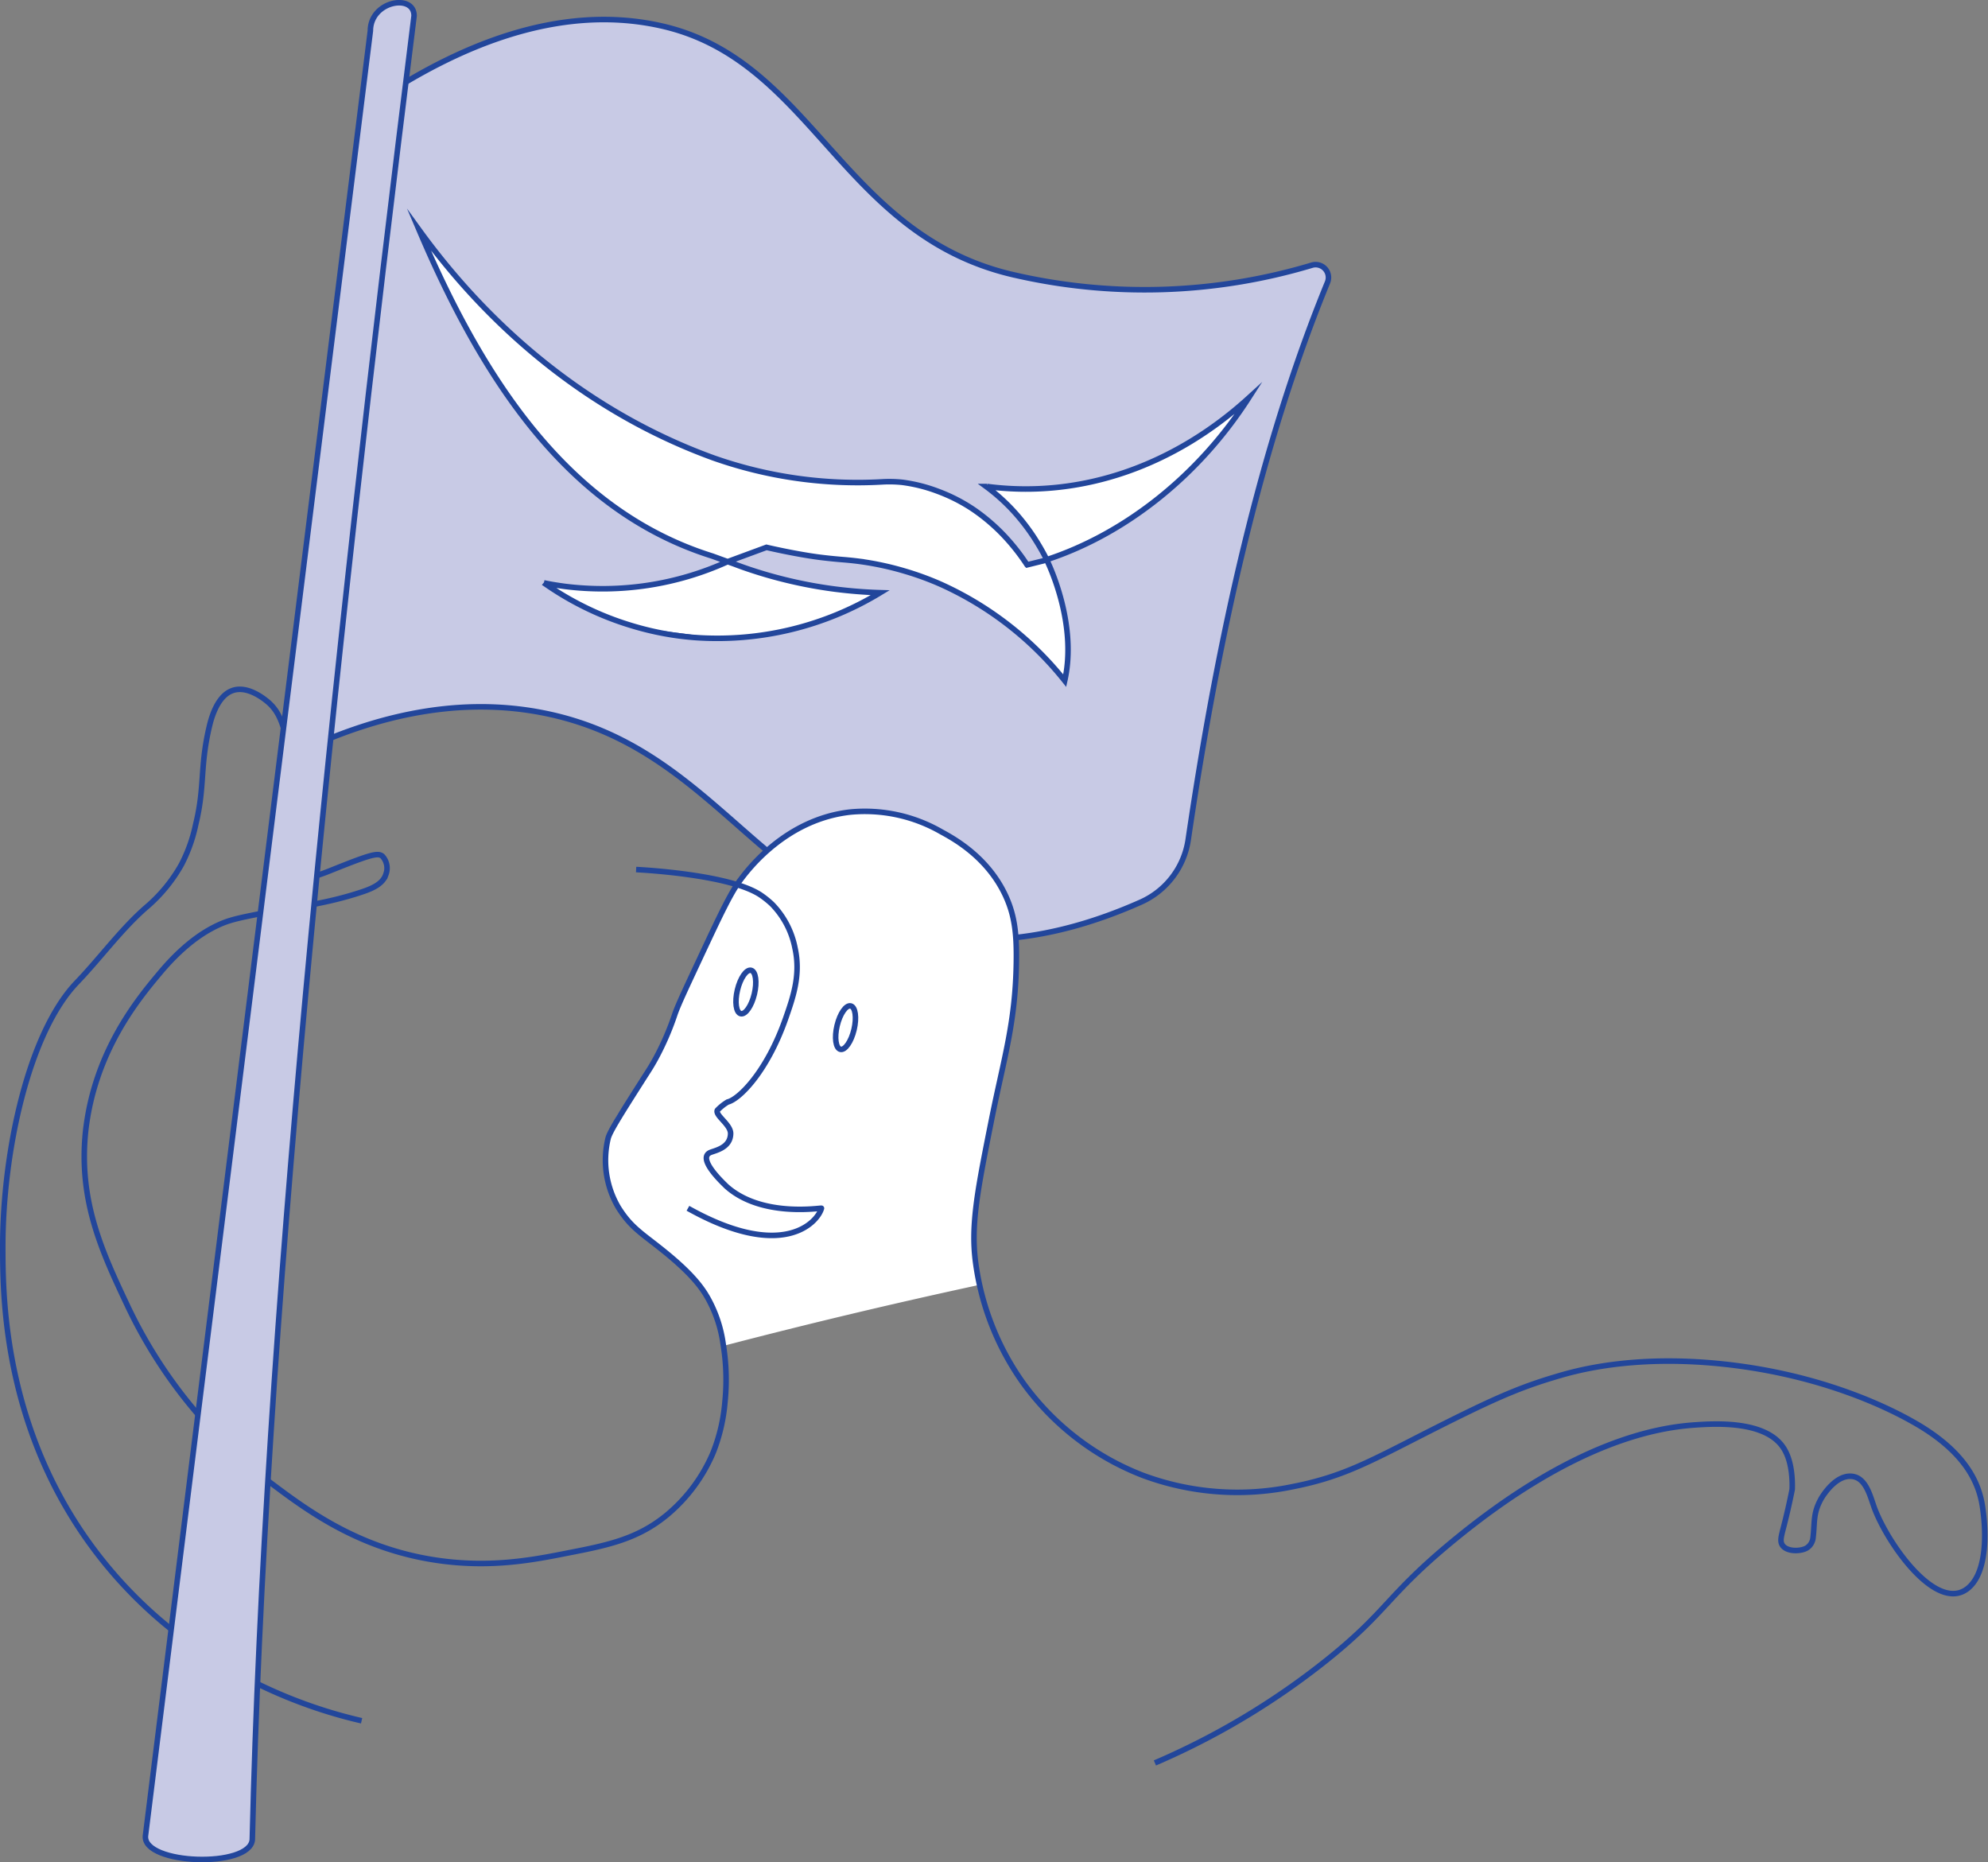 <svg xmlns="http://www.w3.org/2000/svg" xmlns:xlink="http://www.w3.org/1999/xlink" viewBox="0 0 358.68 335.91"><rect x="0" y="0" width="358.68" height="335.91" fill="#808080" stroke="none"/><defs><style>.cls-1,.cls-3{fill:#fff;}.cls-1,.cls-2,.cls-4{stroke:#22469b;stroke-miterlimit:10;}.cls-2{fill:#c8cae5;}.cls-4{fill:none;}.cls-5{clip-path:url(#clip-path);}</style><clipPath id="clip-path"><path class="cls-1" d="M178.13,87.76l-.2,0a34.42,34.42,0,0,1,5.49,5.05A37.67,37.67,0,0,1,186.59,97l.24.38a40.09,40.09,0,0,1,2,3.52l0,.06c14.24-4.67,27.47-15.2,36.43-29.14C212.14,83.76,195.4,90,178.13,87.76M75.62,41.49c11.52,27.08,26.92,50.69,52.91,58.82l2.75,1h0a54.5,54.5,0,0,1-29.4,4.46c-1.26-.17-2.52-.37-3.75-.63a54.93,54.93,0,0,0,16.06,7.78,53.38,53.38,0,0,0,8.44,1.8c.88.11,1.75.2,2.62.27a56.58,56.58,0,0,0,33.56-8.08q-4-.12-8.11-.64a81.8,81.8,0,0,1-14.39-3.2c-1.32-.42-2.61-.87-3.89-1.36l-1.13-.4,7-2.58s5.13,1.21,9.52,1.78c1.47.19,2.94.33,4.4.45.87.07,1.74.16,2.62.27a53.74,53.74,0,0,1,8.45,1.8,53,53,0,0,1,6.56,2.41,60.23,60.23,0,0,1,22.26,17.34c2.31-10.24-2.83-20.94-3.26-21.81l-.62.2-2.91.72a37.63,37.63,0,0,0-3.18-4.2,34.24,34.24,0,0,0-6.5-5.79,30.34,30.34,0,0,0-6.39-3.27h0A28.4,28.4,0,0,0,162.78,87a22.4,22.4,0,0,0-3.64-.08,78.19,78.19,0,0,1-30.41-4.32C107.55,74.92,89.37,60.46,75.62,41.49Z"/></clipPath></defs><title>PMAsset 50</title><g id="Layer_2" data-name="Layer 2"><g id="Layer_4" data-name="Layer 4"><path class="cls-2" d="M69.82,16.9C82.42,8.84,100.36.5,119.06,4.61c27.49,6,32.51,37.46,63.38,44.86a105,105,0,0,0,54.24-1.63,2.32,2.32,0,0,1,2.83,3.1c-12,29.25-19.69,63.55-25.13,100.52a14.69,14.69,0,0,1-8.56,11.27c-17,7.56-29.82,7.48-38.67,5.8-29.73-5.63-38.3-33.68-68.85-39.88-17.15-3.49-32.74,1.64-43.09,6.4"/><path class="cls-3" d="M119.13,225.06c6.72,6.17,7.79,7.43,8.82,9.31a25.05,25.05,0,0,1,2.62,8c0,.09,0,.22.06.37q23-6,46.2-11c-.3-1.36-.55-2.77-.74-4.25-.85-6.72.42-13.06,2.95-25.74,2.17-10.86,4.28-17.23,4.43-28.28.07-4.89-.27-8.25-1.9-11.82-3.19-7-9.33-10.36-11.6-11.6a27.62,27.62,0,0,0-16.46-3.58c-11,1.24-17.56,9.4-19.83,12.23-1.54,1.92-3.49,6.06-7.39,14.35-7.17,15.25-6.15,15.57-9.77,21s-5.77,6.75-6.7,11.27a18.44,18.44,0,0,0,1.8,12.41C112.44,219.14,112.81,219.24,119.13,225.06Z"/><path class="cls-4" d="M208.37,318a134.55,134.55,0,0,0,31-18.56c11.05-8.85,10.75-11.53,22.57-21.31,22.19-18.36,37.43-20.66,43.89-21.1,3.78-.26,12.86-.78,16,4.22,1.5,2.36,1.58,5.79,1.52,7.41-.57,2.84-1.11,5.09-1.51,6.64-.47,1.84-.75,2.73-.23,3.46.91,1.25,3.5,1.06,4.44.42a2.71,2.71,0,0,0,.49-.44,2.57,2.57,0,0,0,.58-1.4c.32-2.78,0-4.19,1.27-6.67l.19-.35c.22-.38,2.65-4.46,5.69-4,2.51.38,3.18,3.75,4,5.91,2.58,6.65,11.19,18.62,16.71,14.32,3.16-2.45,3.61-8.82,2.7-14.82-.66-4.32-3.11-10-12.66-15.33-3.17-1.78-15.37-8.34-34-10.34-14.55-1.56-24.25.62-28.27,1.69-.91.25-1.63.46-2.22.64-7.06,2.1-12,4.38-23.73,10.33-9.79,5-14.38,7.45-22.18,9.16-.43.09-1,.21-1.66.34a48.93,48.93,0,0,1-26.8-2.11,47.93,47.93,0,0,1-21.73-16.88,48.56,48.56,0,0,1-8.44-21.73c-.85-6.71.42-13.06,2.95-25.74,2.17-10.85,4.28-17.23,4.43-28.28.07-4.89-.27-8.25-1.9-11.82-3.2-7-9.32-10.36-11.6-11.6a27.65,27.65,0,0,0-16.46-3.58c-11.63,1.31-18.43,10.36-19.83,12.23-1.79,2.39-3.66,6.38-7.39,14.35-2.5,5.34-3.75,8-4.38,9.74a50.09,50.09,0,0,1-3.48,8.08c-.67,1.22-1.15,2-1.91,3.16-4.25,6.69-6.37,10-6.7,11.27a16.8,16.8,0,0,0,1.8,12.41c.18.3.34.54.45.7,2,3,3.92,4.17,7.06,6.66,5.13,4.05,7.07,6.49,8.24,8.33.11.19.32.52.58,1a23.49,23.49,0,0,1,2.62,8,39.5,39.5,0,0,1,.33,10.46,31.92,31.92,0,0,1-2.13,9.14,29.64,29.64,0,0,1-8.17,11.11c-5.3,4.45-10.71,5.59-18,7-6.17,1.23-14,2.78-23.85,1.3-14.13-2.12-23.49-9.2-29.89-14a86.82,86.82,0,0,1-25.81-32c-4.48-9.52-8.79-18.69-7.52-31.21C17,189.66,25,180.1,28.8,175.56c5-6,9.11-8.09,11.27-9,1.92-.79,4-1.18,8.17-2,5.36-1,10.48-1.51,16.82-3.59,1.79-.59,4-1.4,4.57-3.27a3.17,3.17,0,0,0-.65-3.27c-.81-.62-2-.35-9,2.46-2.06.83-4.75,1.93-7.36,1.46a3,3,0,0,1-2.12-1.14,3.65,3.65,0,0,1-.33-2.29,11.52,11.52,0,0,1,.63-3.1,37.88,37.88,0,0,1,1.5-4.08c1.94-4.37.31-10.84-.33-13.4-.89-3.54-1.47-5.85-3.59-7.68-.44-.37-3.56-3.06-6.37-2.12l-.19.07c-2.75,1.07-3.77,5.24-4.06,6.47-1.72,7.32-.77,10.8-2.45,17.64A27.89,27.89,0,0,1,32.71,156a28.34,28.34,0,0,1-6.53,7.84c-4.5,4-8.12,9-12.31,13.37C5.14,186.3.51,207.7.5,224.78c0,9.26,0,35.8,19.8,58.86,16.28,18.94,36.79,24.87,44.94,26.75"/><path class="cls-4" d="M114.77,156.85c1.6.08,16.94.94,22.43,4.57a16.46,16.46,0,0,1,2.08,1.66,15.55,15.55,0,0,1,4.15,7.9c1.08,4.82-.33,8.85-1.66,12.67-3.4,9.74-8.44,14.65-10.48,15.13a8.85,8.85,0,0,0-1.87,1.5c-.39.95,2.44,2.56,2.4,4.22-.06,2.68-3.06,3.05-3.8,3.45-2.22,1.21,2.73,5.7,3,6,6.39,5.78,17.22,3.86,17.19,4-.72,2.59-7,9.58-24.09,0"/><ellipse class="cls-4" cx="152.56" cy="185.38" rx="4.02" ry="1.57" transform="translate(-63.13 290.81) rotate(-76.6)"/><ellipse class="cls-4" cx="134.58" cy="178.96" rx="4.02" ry="1.57" transform="translate(-70.7 268.38) rotate(-76.6)"/><path class="cls-2" d="M66.82,5.59Q46.54,168.39,26.24,331.18c-.42,5.19,18.86,5.84,19.28.66,2.21-92.06,13.83-206.14,29.19-329C74.71-1.21,66.82.15,66.82,5.59Z"/><path class="cls-3" d="M178.13,87.76l-.2,0a34.42,34.42,0,0,1,5.49,5.05A37.67,37.67,0,0,1,186.59,97l.24.38a40.09,40.09,0,0,1,2,3.52l0,.06c14.24-4.67,27.47-15.2,36.43-29.14C212.14,83.76,195.4,90,178.13,87.76M75.62,41.49c11.52,27.08,26.92,50.69,52.91,58.82l2.75,1h0a54.5,54.5,0,0,1-29.4,4.46c-1.26-.17-2.52-.37-3.75-.63a54.93,54.93,0,0,0,16.06,7.78,53.38,53.38,0,0,0,8.44,1.8c.88.11,1.75.2,2.62.27a56.58,56.58,0,0,0,33.56-8.08q-4-.12-8.11-.64a81.8,81.8,0,0,1-14.39-3.2c-1.32-.42-2.61-.87-3.89-1.36l-1.13-.4,7-2.58s5.13,1.21,9.52,1.78c1.47.19,2.94.33,4.4.45.87.07,1.74.16,2.62.27a53.74,53.74,0,0,1,8.45,1.8,53,53,0,0,1,6.56,2.41,60.23,60.23,0,0,1,22.26,17.34c2.31-10.24-2.83-20.94-3.26-21.81l-.62.2-2.91.72a37.63,37.63,0,0,0-3.18-4.2,34.24,34.24,0,0,0-6.5-5.79,30.34,30.34,0,0,0-6.39-3.27h0A28.4,28.4,0,0,0,162.78,87a22.4,22.4,0,0,0-3.64-.08,78.19,78.19,0,0,1-30.41-4.32C107.55,74.92,89.37,60.46,75.62,41.49Z"/><g class="cls-5"><rect class="cls-1" x="113.59" y="8.12" width="66.57" height="152.33" transform="translate(44.42 219.12) rotate(-82.62)"/></g><path class="cls-4" d="M178.13,87.76l-.2,0a34.42,34.42,0,0,1,5.49,5.05A37.67,37.67,0,0,1,186.59,97l.24.38a40.09,40.09,0,0,1,2,3.52l0,.06c14.24-4.67,27.47-15.2,36.43-29.14C212.14,83.76,195.4,90,178.13,87.76M75.62,41.49c11.52,27.08,26.92,50.69,52.91,58.82l2.75,1h0a54.5,54.5,0,0,1-29.4,4.46c-1.26-.17-2.52-.37-3.75-.63a54.93,54.93,0,0,0,16.06,7.78,53.38,53.38,0,0,0,8.44,1.8c.88.11,1.75.2,2.62.27a56.58,56.58,0,0,0,33.56-8.08q-4-.12-8.11-.64a81.8,81.8,0,0,1-14.39-3.2c-1.32-.42-2.61-.87-3.89-1.36l-1.13-.4,7-2.58s5.13,1.21,9.52,1.78c1.47.19,2.94.33,4.4.45.87.07,1.74.16,2.62.27a53.74,53.74,0,0,1,8.45,1.8,53,53,0,0,1,6.56,2.41,60.23,60.23,0,0,1,22.26,17.34c2.31-10.24-2.83-20.94-3.26-21.81l-.62.2-2.91.72a37.63,37.63,0,0,0-3.18-4.2,34.24,34.24,0,0,0-6.5-5.79,30.34,30.34,0,0,0-6.39-3.27h0A28.4,28.4,0,0,0,162.78,87a22.4,22.4,0,0,0-3.64-.08,78.19,78.19,0,0,1-30.41-4.32C107.55,74.92,89.37,60.46,75.62,41.49Z"/></g></g></svg>